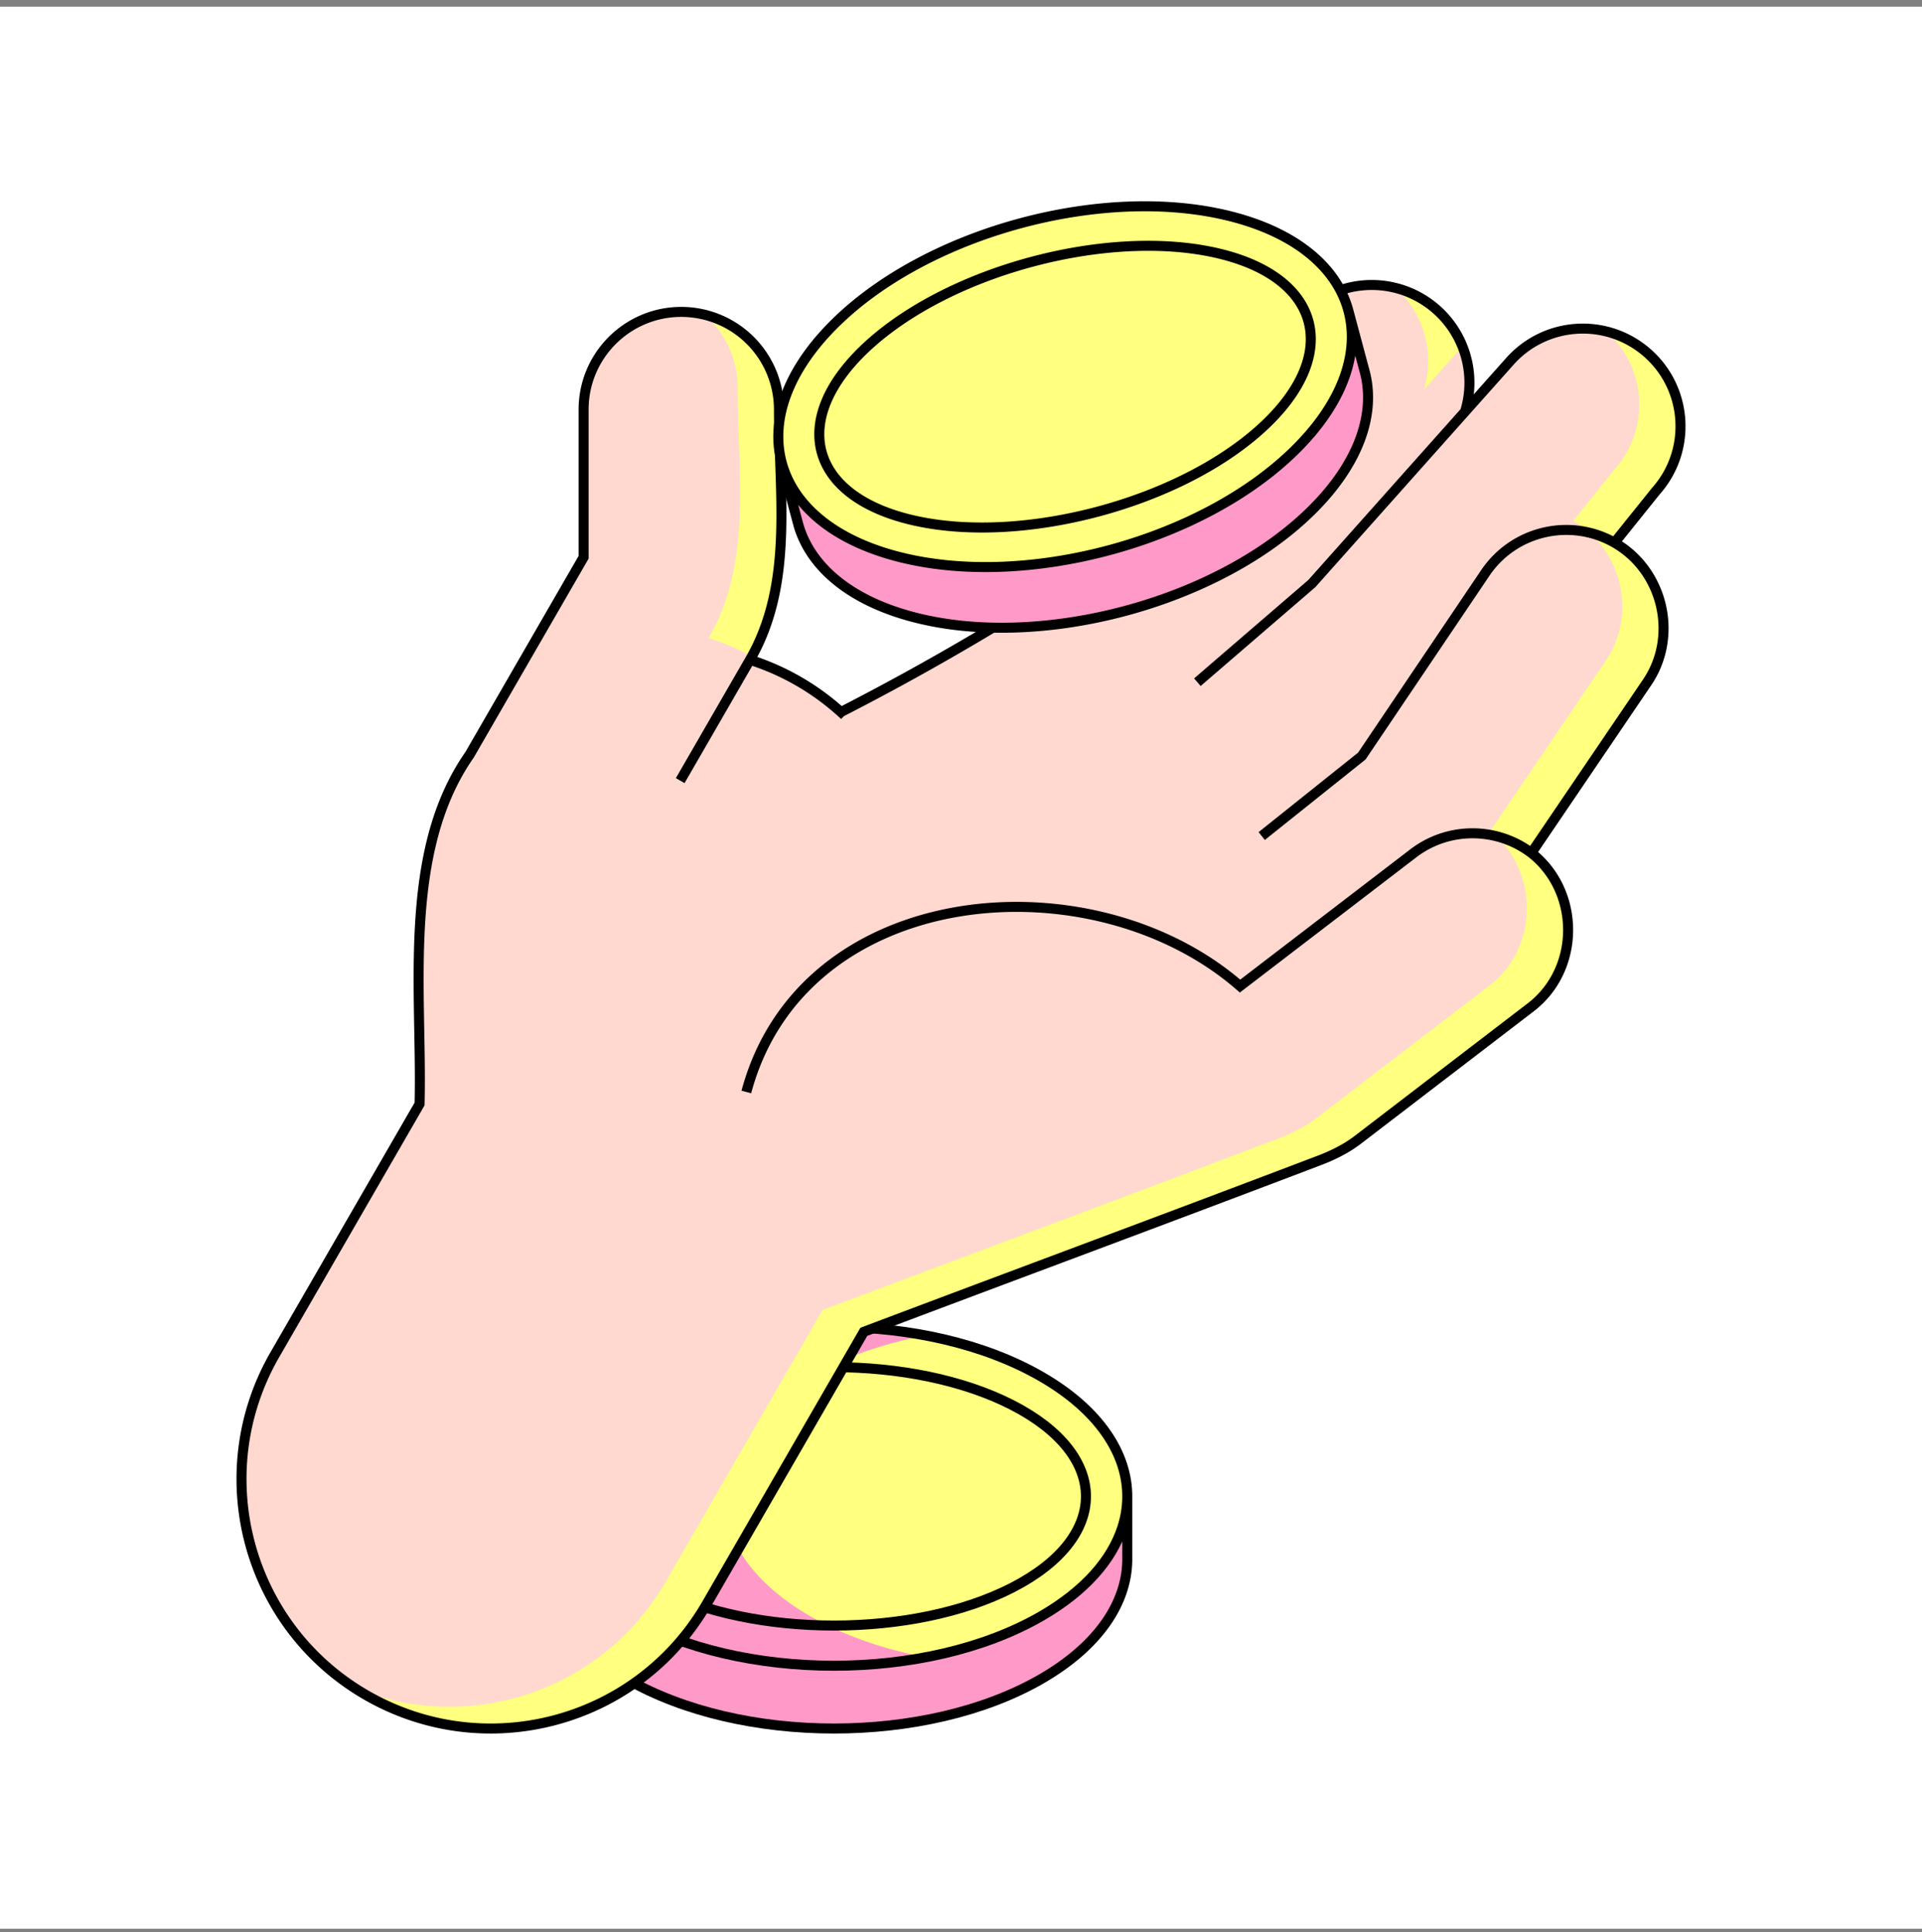 <svg xmlns="http://www.w3.org/2000/svg" width="192" height="193" fill="none"><rect width="100%" height="100%" fill="#808080" stroke="none"/><path fill="#fff" d="M0 .672h192v192H0z"/><path fill="#FF99C8" d="M62.583 167.717c11.445 6.607 30 6.607 41.444 0 3.253-1.639 9.53-6.493 8.614-12.799v-5.795l-8.614-5.333c-11.445-6.608-30-6.608-41.444 0l-8.547 4.574v6.554c-.392 4.604 2.457 9.283 8.547 12.799z"/><path fill="#FF99C8" d="M104.027 137.516c11.444 6.608 11.444 17.32 0 23.928-11.444 6.607-30 6.607-41.443 0-11.445-6.608-11.445-17.32 0-23.928 11.444-6.607 29.999-6.607 41.443 0z"/><path fill="#FFFF80" fill-rule="evenodd" d="M104.027 161.443c11.444-6.607 11.444-17.32 0-23.927-3.359-1.939-7.33-3.309-11.554-4.11-4.225.801-8.197 2.171-11.556 4.111-11.444 6.607-11.444 17.32 0 23.927 3.359 1.939 7.33 3.309 11.554 4.11 4.224-.801 8.196-2.171 11.556-4.111z" clip-rule="evenodd"/><path stroke="#000" d="M54.002 149.643c.016.996.184 1.992.503 2.974 1.052 3.234 3.744 6.324 8.078 8.827 11.445 6.607 30 6.607 41.444 0 4.334-2.503 7.026-5.593 8.078-8.827.319-.982.487-1.978.504-2.974m-58.607 0c-.073-4.384 2.787-8.781 8.581-12.127 11.445-6.607 30-6.607 41.444 0 5.794 3.346 8.654 7.743 8.582 12.127m-58.607 0v6.274c.07 4.275 2.931 8.538 8.581 11.8 11.445 6.608 30 6.608 41.444 0 5.65-3.262 8.51-7.525 8.582-11.8v-6.274m-11.501-9.289c9.832 5.04 9.832 13.212 0 18.252-9.833 5.04-25.773 5.04-35.606 0-9.832-5.04-9.832-13.212 0-18.252 9.833-5.04 25.773-5.04 35.606 0z"/><path fill="#FFD9D0" d="M77.814 40.915a9.757 9.757 0 00-9.757-9.757c-5.388 0-9.756 4.368-9.756 9.757v14.752L46.905 75.405c-6.803 9.745-4.71 23.64-4.99 34.877l-14.45 25.026c-6.877 11.913-2.796 27.146 9.117 34.023 11.913 6.878 27.146 2.797 34.024-9.116l15.687-27.171c15.176-5.732 30.39-11.366 45.552-17.142 1.299-.494 2.66-1.17 3.761-2.013l17.293-13.25c4.999-3.83 4.972-11.598.079-15.43l11.558-17.035c3.156-4.652 1.612-11.193-3.258-13.963l4.125-5.137c3.585-4.023 3.23-10.19-.793-13.776-4.023-3.585-10.19-3.23-13.775.793l-4.483 5.03a9.76 9.76 0 00-16.875-9.073L110.06 55.822c-8.533 5.66-16.935 10.635-26.053 15.31a24.854 24.854 0 00-9.088-5.221c4.393-7.61 2.895-16.487 2.895-24.996z"/><path fill="#FFFF80" d="M70.416 31.445a9.733 9.733 0 013.273 7.292c0 1.724.062 3.462.123 5.203.243 6.85.486 13.724-3.018 19.793 1.507.48 2.95 1.099 4.315 1.842 3.304-5.986 3.066-12.732 2.828-19.457-.061-1.74-.123-3.48-.123-5.203 0-4.575-3.15-8.415-7.398-9.47zm68.977-2.695a9.762 9.762 0 012.834 10.194l3.87-4.342a9.716 9.716 0 00-2.891-3.938 9.725 9.725 0 00-3.813-1.913zm21.084 4.364l.008.007c4.023 3.584 4.378 9.752.793 13.775l-4.125 5.137c4.87 2.77 6.414 9.311 3.258 13.963L148.854 83.03c4.892 3.833 4.919 11.602-.08 15.431l-17.293 13.25c-1.101.844-2.462 1.519-3.761 2.013-8.938 3.405-17.894 6.76-26.849 10.116a7254.354 7254.354 0 00-18.703 7.026l-15.687 27.171c-6.322 10.951-19.705 15.284-31.079 10.57.385.251.778.493 1.18.725 11.913 6.878 27.146 2.796 34.024-9.117l15.687-27.171c6.23-2.353 12.466-4.689 18.703-7.026a5292.368 5292.368 0 0026.849-10.115c1.299-.495 2.66-1.17 3.761-2.014l17.293-13.249c4.999-3.83 4.972-11.598.079-15.431l11.558-17.035c3.156-4.652 1.612-11.192-3.258-13.963l4.125-5.137c3.585-4.023 3.23-10.19-.793-13.775a9.714 9.714 0 00-4.133-2.185z"/><path stroke="#000" d="M152.978 85.208l11.558-17.034c3.156-4.652 1.612-11.193-3.258-13.963m-8.3 30.997c4.893 3.833 4.92 11.602-.079 15.431l-17.293 13.25c-1.101.843-2.462 1.519-3.761 2.013-15.162 5.776-30.376 11.41-45.552 17.142l-15.687 27.171c-6.878 11.913-22.11 15.994-34.024 9.116-11.913-6.877-15.994-22.11-9.116-34.023l14.449-25.026c.28-11.236-1.813-25.132 4.99-34.877l11.396-19.738V40.915c0-5.389 4.368-9.757 9.756-9.757a9.757 9.757 0 019.757 9.757c0 8.51 1.498 17.386-2.895 24.996m78.059 19.297c-3.412-2.576-8.25-2.68-11.81.047l-17.293 13.25c-14.822-12.906-43.683-10.46-49.32 10.579m71.797-67.962l4.483-5.03c3.585-4.023 9.752-4.378 13.775-.794 4.023 3.585 4.378 9.753.793 13.776l-4.125 5.137m-14.926-13.09a9.76 9.76 0 00-16.875-9.073L110.06 55.822c-8.533 5.66-16.935 10.635-26.053 15.31a24.854 24.854 0 00-9.088-5.221m71.433-24.79L131.043 58.3l-11.43 9.85m-44.694-2.24L67.95 77.98m93.327-23.77c-4.38-2.492-10.012-1.234-12.89 3.008l-12.346 18.307-9.999 7.992"/><path fill="#FF99C8" d="M91.099 61.606c12.764 3.42 30.687-1.382 40.031-10.727 2.718-2.424 7.526-8.738 5.008-14.592l-1.499-5.598-9.702-2.922c-12.764-3.42-30.687 1.383-40.031 10.727l-7.073 6.63 1.697 6.331c.813 4.549 4.776 8.33 11.569 10.15z"/><path fill="#FFFF80" d="M123.314 21.708c12.764 3.42 15.537 13.768 6.193 23.112-9.345 9.344-27.267 14.146-40.032 10.726-12.764-3.42-15.537-13.768-6.192-23.112 9.344-9.344 27.266-14.146 40.031-10.726z"/><path stroke="#000" d="M78.132 46.37c.273.957.693 1.875 1.256 2.741 1.852 2.851 5.253 5.14 10.087 6.435 12.765 3.42 30.687-1.382 40.031-10.726 3.539-3.539 5.34-7.221 5.519-10.617a10.168 10.168 0 00-.283-3.002m-56.61 15.168c-1.206-4.216.42-9.204 5.15-13.935 9.344-9.344 27.267-14.146 40.032-10.726 6.462 1.732 10.363 5.239 11.428 9.493m-56.61 15.168l1.623 6.06c1.175 4.111 5.042 7.489 11.344 9.177 12.764 3.42 30.687-1.382 40.031-10.726 4.613-4.614 6.273-9.471 5.235-13.62l-1.623-6.06m-13.514-5.995c10.802 2.323 12.917 10.216 4.724 17.63-8.192 7.412-23.59 11.538-34.392 9.215-10.801-2.324-12.916-10.217-4.724-17.63 8.193-7.413 23.591-11.539 34.392-9.216z"/></svg>